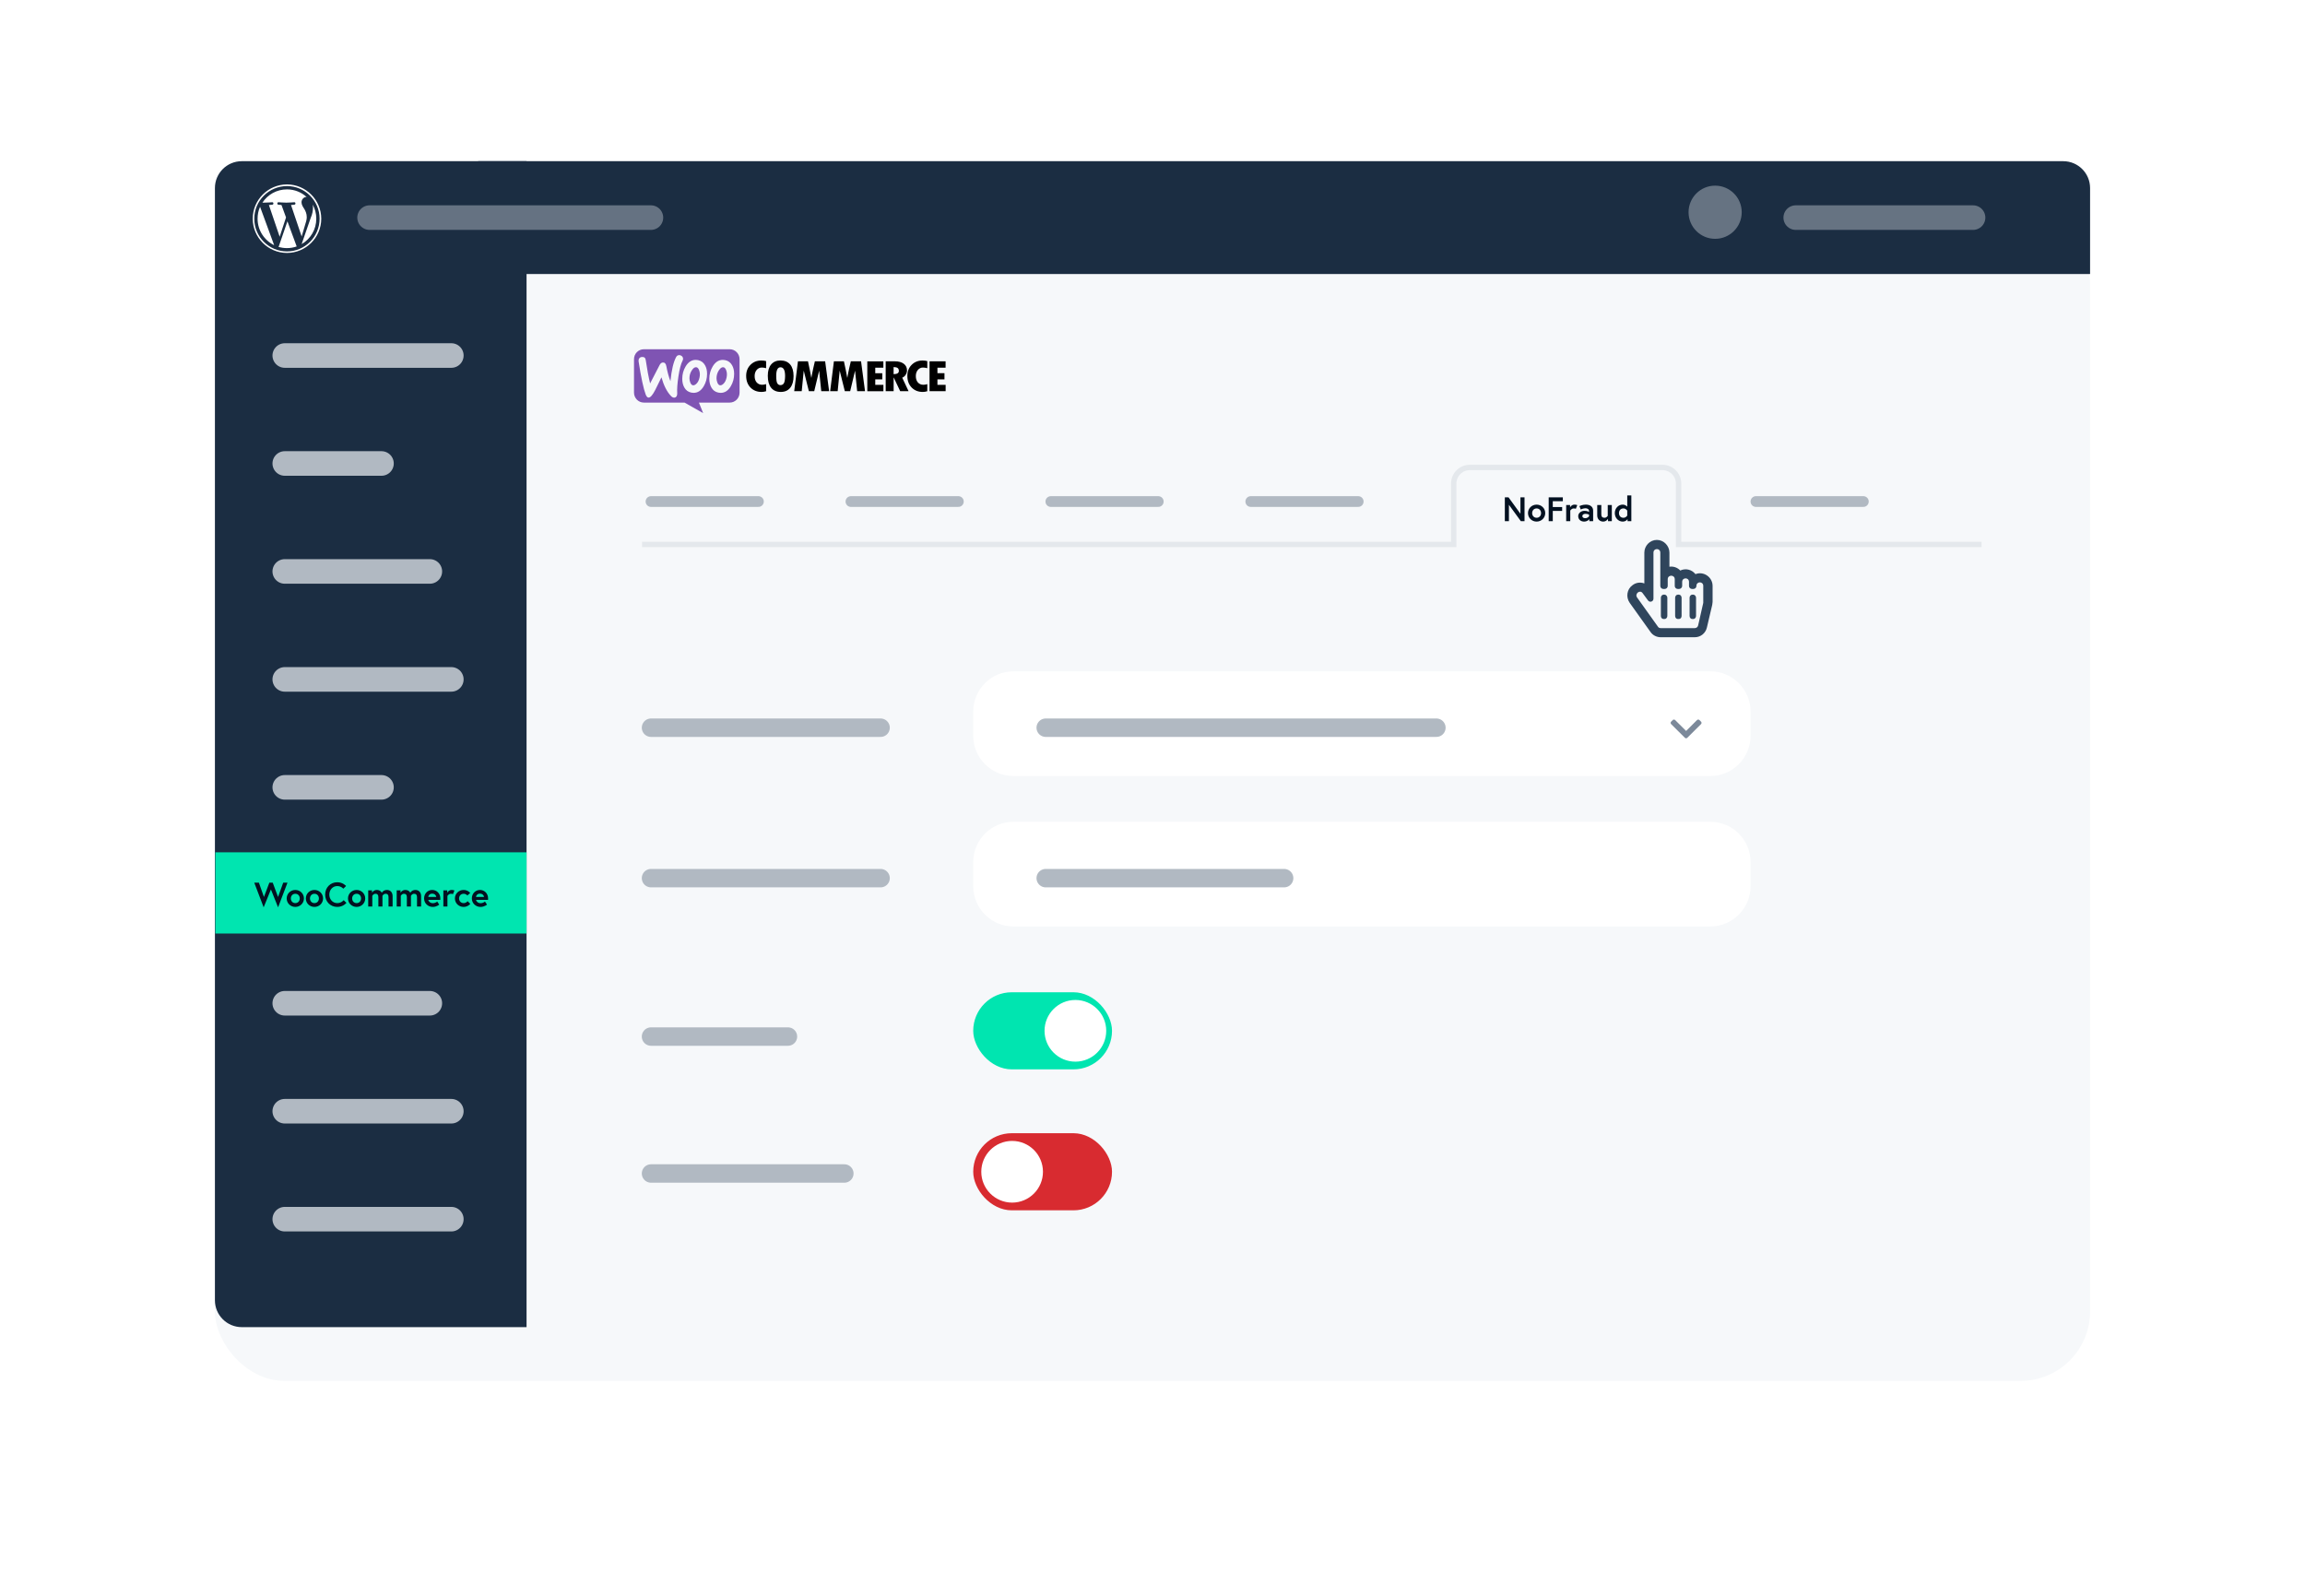 <svg fill="none" height="297" viewBox="0 0 429 297" width="429" xmlns="http://www.w3.org/2000/svg" xmlns:xlink="http://www.w3.org/1999/xlink"><filter id="a" color-interpolation-filters="sRGB" filterUnits="userSpaceOnUse" height="297" width="429" x="0" y="0"><feFlood flood-opacity="0" result="BackgroundImageFix"/><feColorMatrix in="SourceAlpha" result="hardAlpha" type="matrix" values="0 0 0 0 0 0 0 0 0 0 0 0 0 0 0 0 0 0 127 0"/><feMorphology in="SourceAlpha" operator="erode" radius="10" result="effect1_dropShadow_24_1995"/><feOffset dy="10"/><feGaussianBlur stdDeviation="25"/><feComposite in2="hardAlpha" operator="out"/><feColorMatrix type="matrix" values="0 0 0 0 0.011 0 0 0 0 0.069 0 0 0 0 0.138 0 0 0 0.15 0"/><feBlend in2="BackgroundImageFix" mode="normal" result="effect1_dropShadow_24_1995"/><feBlend in="SourceGraphic" in2="effect1_dropShadow_24_1995" mode="normal" result="shape"/></filter><clipPath id="b"><path d="m118 65h58v12h-58z"/></clipPath><path d="m171 63.013c0-5.53 4.483-10.013 10.013-10.013h109.974c5.53 0 10.013 4.483 10.013 10.013v73.974c0 5.53-4.483 10.013-10.013 10.013h-109.974c-5.53 0-10.013-4.483-10.013-10.013z" fill="#fff"/><g filter="url(#a)"><rect fill="#f6f8fa" height="217" rx="12.931" width="349" x="40" y="30"/></g><path d="m181.133 132.448c0-4.146 3.36-7.506 7.506-7.506h129.664c4.146 0 7.506 3.36 7.506 7.506v4.478c0 4.145-3.36 7.506-7.506 7.506h-129.664c-4.146 0-7.506-3.361-7.506-7.506z" fill="#fff"/><path d="m181.133 160.448c0-4.146 3.36-7.506 7.506-7.506h129.664c4.146 0 7.506 3.36 7.506 7.506v4.478c0 4.145-3.36 7.506-7.506 7.506h-129.664c-4.146 0-7.506-3.361-7.506-7.506z" fill="#fff"/><path d="m313.591 137.319c.118.119.316.119.435 0l2.569-2.556c.119-.132.119-.329 0-.448l-.303-.303c-.118-.119-.316-.119-.448 0l-2.029 2.029-2.043-2.029c-.131-.119-.329-.119-.448 0l-.303.303c-.118.119-.118.316 0 .448z" fill="#7c899a"/><rect fill="#00e5b0" height="13.633" rx="6.817" width="25.114" x="181.492" y="185.033"/><path clip-rule="evenodd" d="m200.147 197.59c3.17 0 5.74-2.57 5.74-5.74 0-3.171-2.57-5.741-5.74-5.741s-5.74 2.57-5.74 5.741c0 3.17 2.57 5.74 5.74 5.74z" fill="#fff" fill-rule="evenodd"/><rect height="13.633" rx="6.817" stroke="#00e5b0" stroke-width=".718" width="25.114" x="181.492" y="185.033"/><rect fill="#d82b30" height="13.633" rx="6.817" width="25.114" x="181.492" y="211.267"/><path clip-rule="evenodd" d="m188.373 223.824c3.17 0 5.74-2.57 5.74-5.741 0-3.17-2.57-5.74-5.74-5.74s-5.74 2.57-5.74 5.74c0 3.171 2.57 5.741 5.74 5.741z" fill="#fff" fill-rule="evenodd"/><rect height="13.633" rx="6.817" stroke="#d82b30" stroke-width=".718" width="25.114" x="181.492" y="211.267"/><g stroke="#b1b9c2" stroke-linecap="round" stroke-linejoin="round" stroke-miterlimit="10"><path d="m163.892 135.436h-42.728" stroke-width="3.429"/><path d="m163.892 163.436h-42.728" stroke-width="3.429"/><path d="m267.338 135.436h-72.713" stroke-width="3.429"/><path d="m239 163.436h-44.375" stroke-width="3.429"/><path d="m157.146 218.404h-35.982" stroke-width="3.429"/><path d="m146.651 192.92h-25.487" stroke-width="3.429"/></g><path d="m315.557 106.855c-.707-.885-1.875-1.133-2.83-.673-.531-.566-1.274-.814-2.017-.707v-2.619c0-1.273-1.061-2.37-2.335-2.37-1.309 0-2.335 1.097-2.335 2.37v5.732c-.708-.283-1.557-.177-2.194.319-1.061.743-1.274 2.229-.531 3.29l3.892 5.449c.425.602 1.133.955 1.911.955h6.298c1.097 0 2.017-.743 2.264-1.804l.991-4.211c.035-.141.035-.389.071-.566v-2.972c0-1.627-1.663-2.795-3.185-2.193zm-9.836 3.538.991 1.344c.318.46 1.026.248 1.026-.318v-8.563c0-.884 1.274-.884 1.274 0v6.192c0 .319.247.566.566.566h.248c.318 0 .566-.247.566-.566v-1.238c0-.885 1.309-.885 1.309 0v1.238c0 .319.247.566.566.566h.248c.283 0 .566-.247.566-.566v-.743c0-.884 1.273-.884 1.273 0v.743c0 .319.248.566.567.566h.247c.319 0 .566-.247.566-.566 0-.884 1.274-.884 1.274 0v2.972.177l-.955 4.211c-.071.318-.354.495-.637.495h-6.298c-.212 0-.425-.071-.531-.248l-3.892-5.448c-.495-.708.531-1.522 1.026-.814zm3.397 4.246c0 .318.212.566.495.566h.213c.247 0 .495-.248.495-.566v-3.397c0-.283-.248-.566-.495-.566h-.213c-.283 0-.495.283-.495.566zm2.654 0c0 .318.212.566.495.566h.212c.283 0 .496-.248.496-.566v-3.397c0-.283-.213-.566-.496-.566h-.212c-.283 0-.495.283-.495.566zm2.689 0c0 .318.212.566.495.566h.212c.248 0 .496-.248.496-.566v-3.397c0-.283-.248-.566-.496-.566h-.212c-.283 0-.495.283-.495.566z" fill="#2f455c"/><path d="m40 35c0-2.761 2.239-5 5-5h53v217h-53c-2.761 0-5-2.239-5-5z" fill="#1b2d42"/><path d="m40.082 158.629h57.917v15.114h-57.917z" fill="#00e5b0"/><g stroke="#b1b9c2" stroke-linecap="round" stroke-linejoin="round" stroke-miterlimit="10" stroke-width="4.574"><path d="m84 66.167h-31"/><path d="m71 86.259h-18"/><path d="m80 106.352h-27"/><path d="m84 126.444h-31"/><path d="m71 146.537h-18"/><path d="m84 226.907h-31"/><path d="m80 186.722h-27"/><path d="m84 206.815h-31"/></g><path d="m48.404 38.487c-.308.668-.463 1.44-.463 2.211 0 2.185 1.26 4.037 3.085 4.936zm8.69 1.954c0-.694-.231-1.157-.437-1.517-.283-.437-.54-.823-.54-1.286 0-.488.386-.977.9-.977.026 0 .051 0 .077.026-.977-.9-2.263-1.44-3.677-1.44-1.928 0-3.599.977-4.577 2.468h.334c.591 0 1.466-.077 1.466-.077.309-.026.334.411.051.463 0 0-.309.026-.643.051l2.005 5.913 1.183-3.599-.848-2.314c-.283-.026-.566-.051-.566-.051-.308-.026-.257-.488.026-.463 0 0 .9.077 1.44.077.566 0 1.466-.077 1.466-.077.283-.026.334.411.026.463 0 0-.283.026-.617.051l1.98 5.862.54-1.825c.231-.746.411-1.286.411-1.748zm-3.6.746-1.645 4.782c.514.129 1.028.206 1.568.206.617 0 1.234-.103 1.8-.309 0-.026-.026-.051-.026-.077zm4.705-3.111c.026.18.051.36.051.566 0 .566-.103 1.183-.437 1.954l-1.671 4.834c1.645-.951 2.725-2.7 2.725-4.731 0-.951-.231-1.825-.668-2.623zm1.594 2.623c0-3.497-2.88-6.376-6.376-6.376-3.522 0-6.376 2.88-6.376 6.376 0 3.522 2.854 6.376 6.376 6.376 3.497 0 6.376-2.854 6.376-6.376zm-.308 0c0 3.368-2.725 6.093-6.068 6.093-3.368 0-6.093-2.725-6.093-6.093 0-3.342 2.725-6.068 6.093-6.068 3.342 0 6.068 2.725 6.068 6.068z" fill="#fff"/><path d="m53.506 164.277h-.793l-.964 2.664-.989-2.664h-.628l-1.008 2.664-.939-2.664h-.863l1.75 4.592 1.351-3.33 1.332 3.33zm1.457 1.357c-.894 0-1.605.691-1.605 1.579 0 .882.71 1.579 1.605 1.579.894 0 1.605-.697 1.605-1.579 0-.888-.71-1.579-1.605-1.579zm0 2.448c-.514 0-.831-.399-.831-.869 0-.469.317-.869.831-.869s.831.4.831.869c0 .47-.317.869-.831.869zm3.561-2.448c-.894 0-1.605.691-1.605 1.579 0 .882.71 1.579 1.605 1.579.894 0 1.605-.697 1.605-1.579 0-.888-.71-1.579-1.605-1.579zm0 2.448c-.514 0-.831-.399-.831-.869 0-.469.317-.869.831-.869s.831.4.831.869c0 .47-.317.869-.831.869zm4.246 0c-.875 0-1.478-.729-1.478-1.585 0-.857.603-1.586 1.478-1.586.729 0 1.129.488 1.129.488l.514-.501s-.577-.697-1.643-.697c-1.281 0-2.252.983-2.252 2.296 0 1.312.97 2.295 2.252 2.295 1.123 0 1.706-.754 1.706-.754l-.507-.501s-.419.545-1.199.545zm3.601-2.448c-.894 0-1.605.691-1.605 1.579 0 .882.71 1.579 1.605 1.579.894 0 1.605-.697 1.605-1.579 0-.888-.71-1.579-1.605-1.579zm0 2.448c-.514 0-.831-.399-.831-.869 0-.469.317-.869.831-.869s.831.4.831.869c0 .47-.317.869-.831.869zm5.648-2.448c-.704 0-.958.526-.958.526s-.209-.526-.932-.526c-.615 0-.888.514-.888.514v-.438h-.71v3.006h.761v-1.985s.19-.387.59-.387c.381 0 .539.222.539.635v1.737h.761v-1.985s.19-.387.59-.387c.381 0 .539.222.539.635v1.737h.761v-1.934c0-.723-.444-1.148-1.053-1.148zm5.302 0c-.704 0-.958.526-.958.526s-.209-.526-.932-.526c-.615 0-.888.514-.888.514v-.438h-.71v3.006h.761v-1.985s.19-.387.59-.387c.381 0 .539.222.539.635v1.737h.761v-1.985s.19-.387.59-.387c.381 0 .539.222.539.635v1.737h.761v-1.934c0-.723-.444-1.148-1.053-1.148zm3.12 0c-.869 0-1.51.698-1.51 1.579 0 .882.704 1.579 1.617 1.579.729 0 1.205-.431 1.205-.431l-.381-.571s-.298.305-.825.305c-.476 0-.786-.343-.844-.609h2.245c.006-.114.006-.228.006-.285 0-.926-.691-1.567-1.516-1.567zm-.736 1.3c.025-.266.247-.609.736-.609.501 0 .742.349.755.609zm4.352-1.3c-.558 0-.818.514-.818.514v-.438h-.723v3.006h.761v-1.966s.209-.406.672-.406c.222 0 .361.07.361.07l.266-.685s-.247-.095-.52-.095zm2.227 2.448c-.514 0-.844-.399-.844-.869 0-.469.33-.869.844-.869.457 0 .704.318.704.318l.526-.47s-.425-.558-1.23-.558c-.901 0-1.617.691-1.617 1.579 0 .882.717 1.579 1.617 1.579.812 0 1.243-.57 1.243-.57l-.501-.508s-.228.368-.742.368zm3.045-2.448c-.869 0-1.51.698-1.51 1.579 0 .882.704 1.579 1.617 1.579.729 0 1.205-.431 1.205-.431l-.381-.571s-.298.305-.825.305c-.476 0-.786-.343-.844-.609h2.245c.006-.114.006-.228.006-.285 0-.926-.691-1.567-1.516-1.567zm-.736 1.3c.025-.266.247-.609.736-.609.501 0 .742.349.755.609z" fill="#031121"/><path d="m89 30h295c2.761 0 5 2.239 5 5v16h-300z" fill="#1b2d42"/><path d="m367.219 40.5h-33" stroke="#667382" stroke-linecap="round" stroke-linejoin="round" stroke-miterlimit="10" stroke-width="4.574"/><circle cx="319.217" cy="39.5" fill="#667382" r="4.948"/><path d="m121.146 40.5h-52.361" style="opacity:.5;stroke:#b1b9c2;stroke-width:4.574;stroke-miterlimit:10;stroke-linecap:round;stroke-linejoin:round"/><path d="m280.075 92.561v4.439h.761v-3.051l2.22 3.051h.685v-4.439h-.761v3.057l-2.22-3.057zm5.914 1.357c-.894 0-1.604.691-1.604 1.579 0 .882.71 1.579 1.604 1.579.895 0 1.605-.698 1.605-1.579 0-.888-.71-1.579-1.605-1.579zm0 2.448c-.513 0-.83-.4-.83-.869s.317-.869.83-.869c.514 0 .831.4.831.869s-.317.869-.831.869zm3.01-3.082h1.871v-.723h-2.632v4.439h.761v-1.909h1.744v-.723h-1.744zm4.036.634c-.558 0-.818.514-.818.514v-.438h-.723v3.006h.761v-1.966s.209-.406.672-.406c.222 0 .361.07.361.07l.267-.685s-.248-.095-.52-.095zm2.017 2.524c-.235 0-.546-.07-.546-.387 0-.323.324-.425.558-.425.412 0 .685.152.685.152v.311s-.241.349-.697.349zm.088-2.524c-.628 0-1.186.273-1.186.273l.248.628s.463-.222.9-.222c.267 0 .647.127.647.52v.171s-.285-.216-.837-.216c-.653 0-1.18.419-1.18.996 0 .641.52 1.008 1.085 1.008.679 0 .989-.457.989-.457v.381h.704v-1.96c0-.685-.507-1.123-1.37-1.123zm3.236 3.158c.615 0 .9-.514.9-.514v.438h.711v-3.006h-.761v2.004s-.203.368-.597.368c-.386 0-.596-.19-.596-.634v-1.738h-.761v1.947c0 .723.527 1.135 1.104 1.135zm5.244-4.871h-.761v2.106s-.279-.393-.85-.393c-.78 0-1.465.653-1.465 1.579s.685 1.579 1.465 1.579c.647 0 .907-.469.907-.469v.393h.704zm-.761 3.742s-.216.419-.717.419c-.514 0-.824-.374-.824-.869s.31-.869.824-.869c.501 0 .717.419.717.419z" fill="#031121"/><path d="m141.156 93.344h-19.992" stroke="#b1b9c2" stroke-linecap="round" stroke-linejoin="round" stroke-miterlimit="10" stroke-width="2"/><path d="m178.367 93.344h-19.992" stroke="#b1b9c2" stroke-linecap="round" stroke-linejoin="round" stroke-miterlimit="10" stroke-width="2"/><path d="m215.574 93.344h-19.992" stroke="#b1b9c2" stroke-linecap="round" stroke-linejoin="round" stroke-miterlimit="10" stroke-width="2"/><path d="m252.785 93.344h-19.992" stroke="#b1b9c2" stroke-linecap="round" stroke-linejoin="round" stroke-miterlimit="10" stroke-width="2"/><path d="m346.801 93.344h-19.992" stroke="#b1b9c2" stroke-linecap="round" stroke-linejoin="round" stroke-miterlimit="10" stroke-width="2"/><path d="m119.5 101.332h151.06v-11.332c0-1.657 1.343-3 3-3h35.851c1.657 0 3 1.343 3 3v11.332h56.397" stroke="#e4e8ec"/><g clip-path="url(#b)"><path clip-rule="evenodd" d="m135.815 65h-15.992c-1.012 0-1.831.841-1.823 1.861v6.205c0 1.029.819 1.861 1.831 1.861h7.575l3.462 1.96-.788-1.96h5.735c1.012 0 1.832-.833 1.832-1.861v-6.205c0-1.029-.82-1.861-1.832-1.861zm-16.329 1.437c-.225.016-.394.098-.506.253-.112.147-.153.335-.129.547.474 3.062.916 5.127 1.326 6.197.16.392.345.58.562.563.337-.025.739-.498 1.213-1.421.249-.522.634-1.306 1.157-2.351.433 1.543 1.028 2.703 1.775 3.478.208.221.425.319.634.302.185-.016.329-.114.426-.294.08-.155.112-.335.096-.539-.048-.743.024-1.78.225-3.111.209-1.372.466-2.36.779-2.947.065-.122.089-.245.081-.392-.016-.188-.097-.343-.249-.465-.153-.122-.322-.18-.506-.163-.233.016-.41.131-.531.359-.498.923-.851 2.417-1.06 4.49-.305-.784-.562-1.706-.763-2.792-.088-.482-.305-.71-.658-.686-.241.016-.442.18-.603.49l-1.759 3.405c-.289-1.184-.562-2.629-.811-4.335-.056-.424-.289-.621-.699-.588zm15.478.588c.57.122.996.433 1.285.947.257.441.386.972.386 1.609 0 .841-.209 1.608-.627 2.311-.482.817-1.108 1.225-1.887 1.225-.137 0-.282-.016-.434-.049-.57-.122-.996-.433-1.285-.947-.257-.449-.386-.988-.386-1.617 0-.841.209-1.608.627-2.302.49-.816 1.116-1.225 1.887-1.225.137 0 .281.016.434.049zm-.337 4.417c.297-.27.498-.669.61-1.208.032-.188.056-.392.056-.604 0-.237-.048-.49-.144-.743-.121-.319-.281-.49-.474-.531-.289-.057-.571.106-.836.506-.216.31-.353.637-.425.972-.04.188-.057.392-.057.596 0 .237.049.49.145.743.121.319.281.49.474.531.201.041.418-.049.651-.261zm-3.414-3.47c-.289-.514-.723-.825-1.285-.947-.153-.033-.297-.049-.434-.049-.771 0-1.398.408-1.888 1.225-.417.694-.626 1.462-.626 2.302 0 .629.129 1.168.386 1.617.289.514.714.825 1.285.947.152.033.297.049.433.049.78 0 1.406-.408 1.888-1.225.418-.702.626-1.47.626-2.311 0-.637-.128-1.168-.385-1.609zm-1.012 2.262c-.113.539-.313.939-.611 1.208-.233.212-.449.302-.65.261-.193-.041-.354-.212-.474-.531-.096-.253-.145-.506-.145-.743 0-.204.016-.408.057-.596.072-.335.208-.661.425-.972.265-.4.546-.563.836-.506.192.041.353.212.474.531.096.253.144.506.144.743 0 .212-.016.416-.056.604z" fill="#7f54b3" fill-rule="evenodd"/><path d="m139.679 67.898c-.538.539-.804 1.225-.804 2.058 0 .89.266 1.617.796 2.164.53.547 1.221.825 2.08.825.249 0 .53-.041.835-.131v-1.323c-.281.082-.522.122-.731.122-.425 0-.763-.147-1.02-.433-.257-.294-.385-.686-.385-1.184 0-.465.128-.849.377-1.143.257-.302.571-.449.956-.449.249 0 .514.041.803.122v-1.323c-.265-.073-.562-.106-.875-.106-.819-.008-1.494.261-2.032.8zm5.574-.808c-.739 0-1.317.253-1.735.751-.418.498-.618 1.2-.618 2.098 0 .972.208 1.715.618 2.229.41.514 1.012.776 1.799.776.763 0 1.35-.261 1.759-.776.41-.514.619-1.241.619-2.172s-.209-1.649-.627-2.155c-.425-.498-1.028-.751-1.815-.751zm.635 4.246c-.145.229-.362.343-.635.343-.257 0-.45-.114-.586-.343-.137-.229-.201-.686-.201-1.38 0-1.07.265-1.6.803-1.6.562 0 .851.539.851 1.625-.008.669-.088 1.127-.232 1.355zm5.775-4.09-.29 1.249c-.072.318-.144.645-.208.98l-.161.866c-.153-.866-.361-1.894-.626-3.094h-1.864l-.699 5.56h1.398l.377-3.829.956 3.829h.996l.916-3.821.393 3.821h1.462l-.739-5.56zm6.69 0-.289 1.249c-.072.318-.144.645-.209.98l-.16.866c-.153-.866-.362-1.894-.627-3.094h-1.863l-.699 5.56h1.398l.377-3.829.956 3.829h.996l.908-3.821.393 3.821h1.462l-.739-5.56zm4.547 3.364h1.309v-1.151h-1.309v-1.021h1.51v-1.184h-2.988v5.56h2.996v-1.184h-1.518zm5.678-.882c.153-.253.233-.514.233-.784 0-.523-.201-.939-.602-1.241-.402-.302-.956-.457-1.647-.457h-1.719v5.56h1.478v-2.531h.024l1.197 2.531h1.558l-1.18-2.506c.281-.131.506-.318.658-.572zm-2.265-.09v-1.323c.354.008.603.065.755.18.153.114.225.294.225.555 0 .384-.329.58-.98.588zm3.365-1.739c-.537.539-.803 1.225-.803 2.058 0 .89.266 1.617.796 2.164.53.547 1.22.825 2.08.825.249 0 .53-.041.835-.131v-1.323c-.281.082-.522.122-.731.122-.425 0-.762-.147-1.02-.433-.257-.294-.385-.686-.385-1.184 0-.465.128-.849.377-1.143.257-.302.57-.449.956-.449.249 0 .514.041.803.122v-1.323c-.265-.073-.562-.106-.875-.106-.811-.008-1.494.261-2.033.8zm4.796 3.715v-1.012h1.309v-1.151h-1.309v-1.021h1.518v-1.184h-2.988v5.56h2.996v-1.184h-1.526z" fill="#000"/></g></svg>
